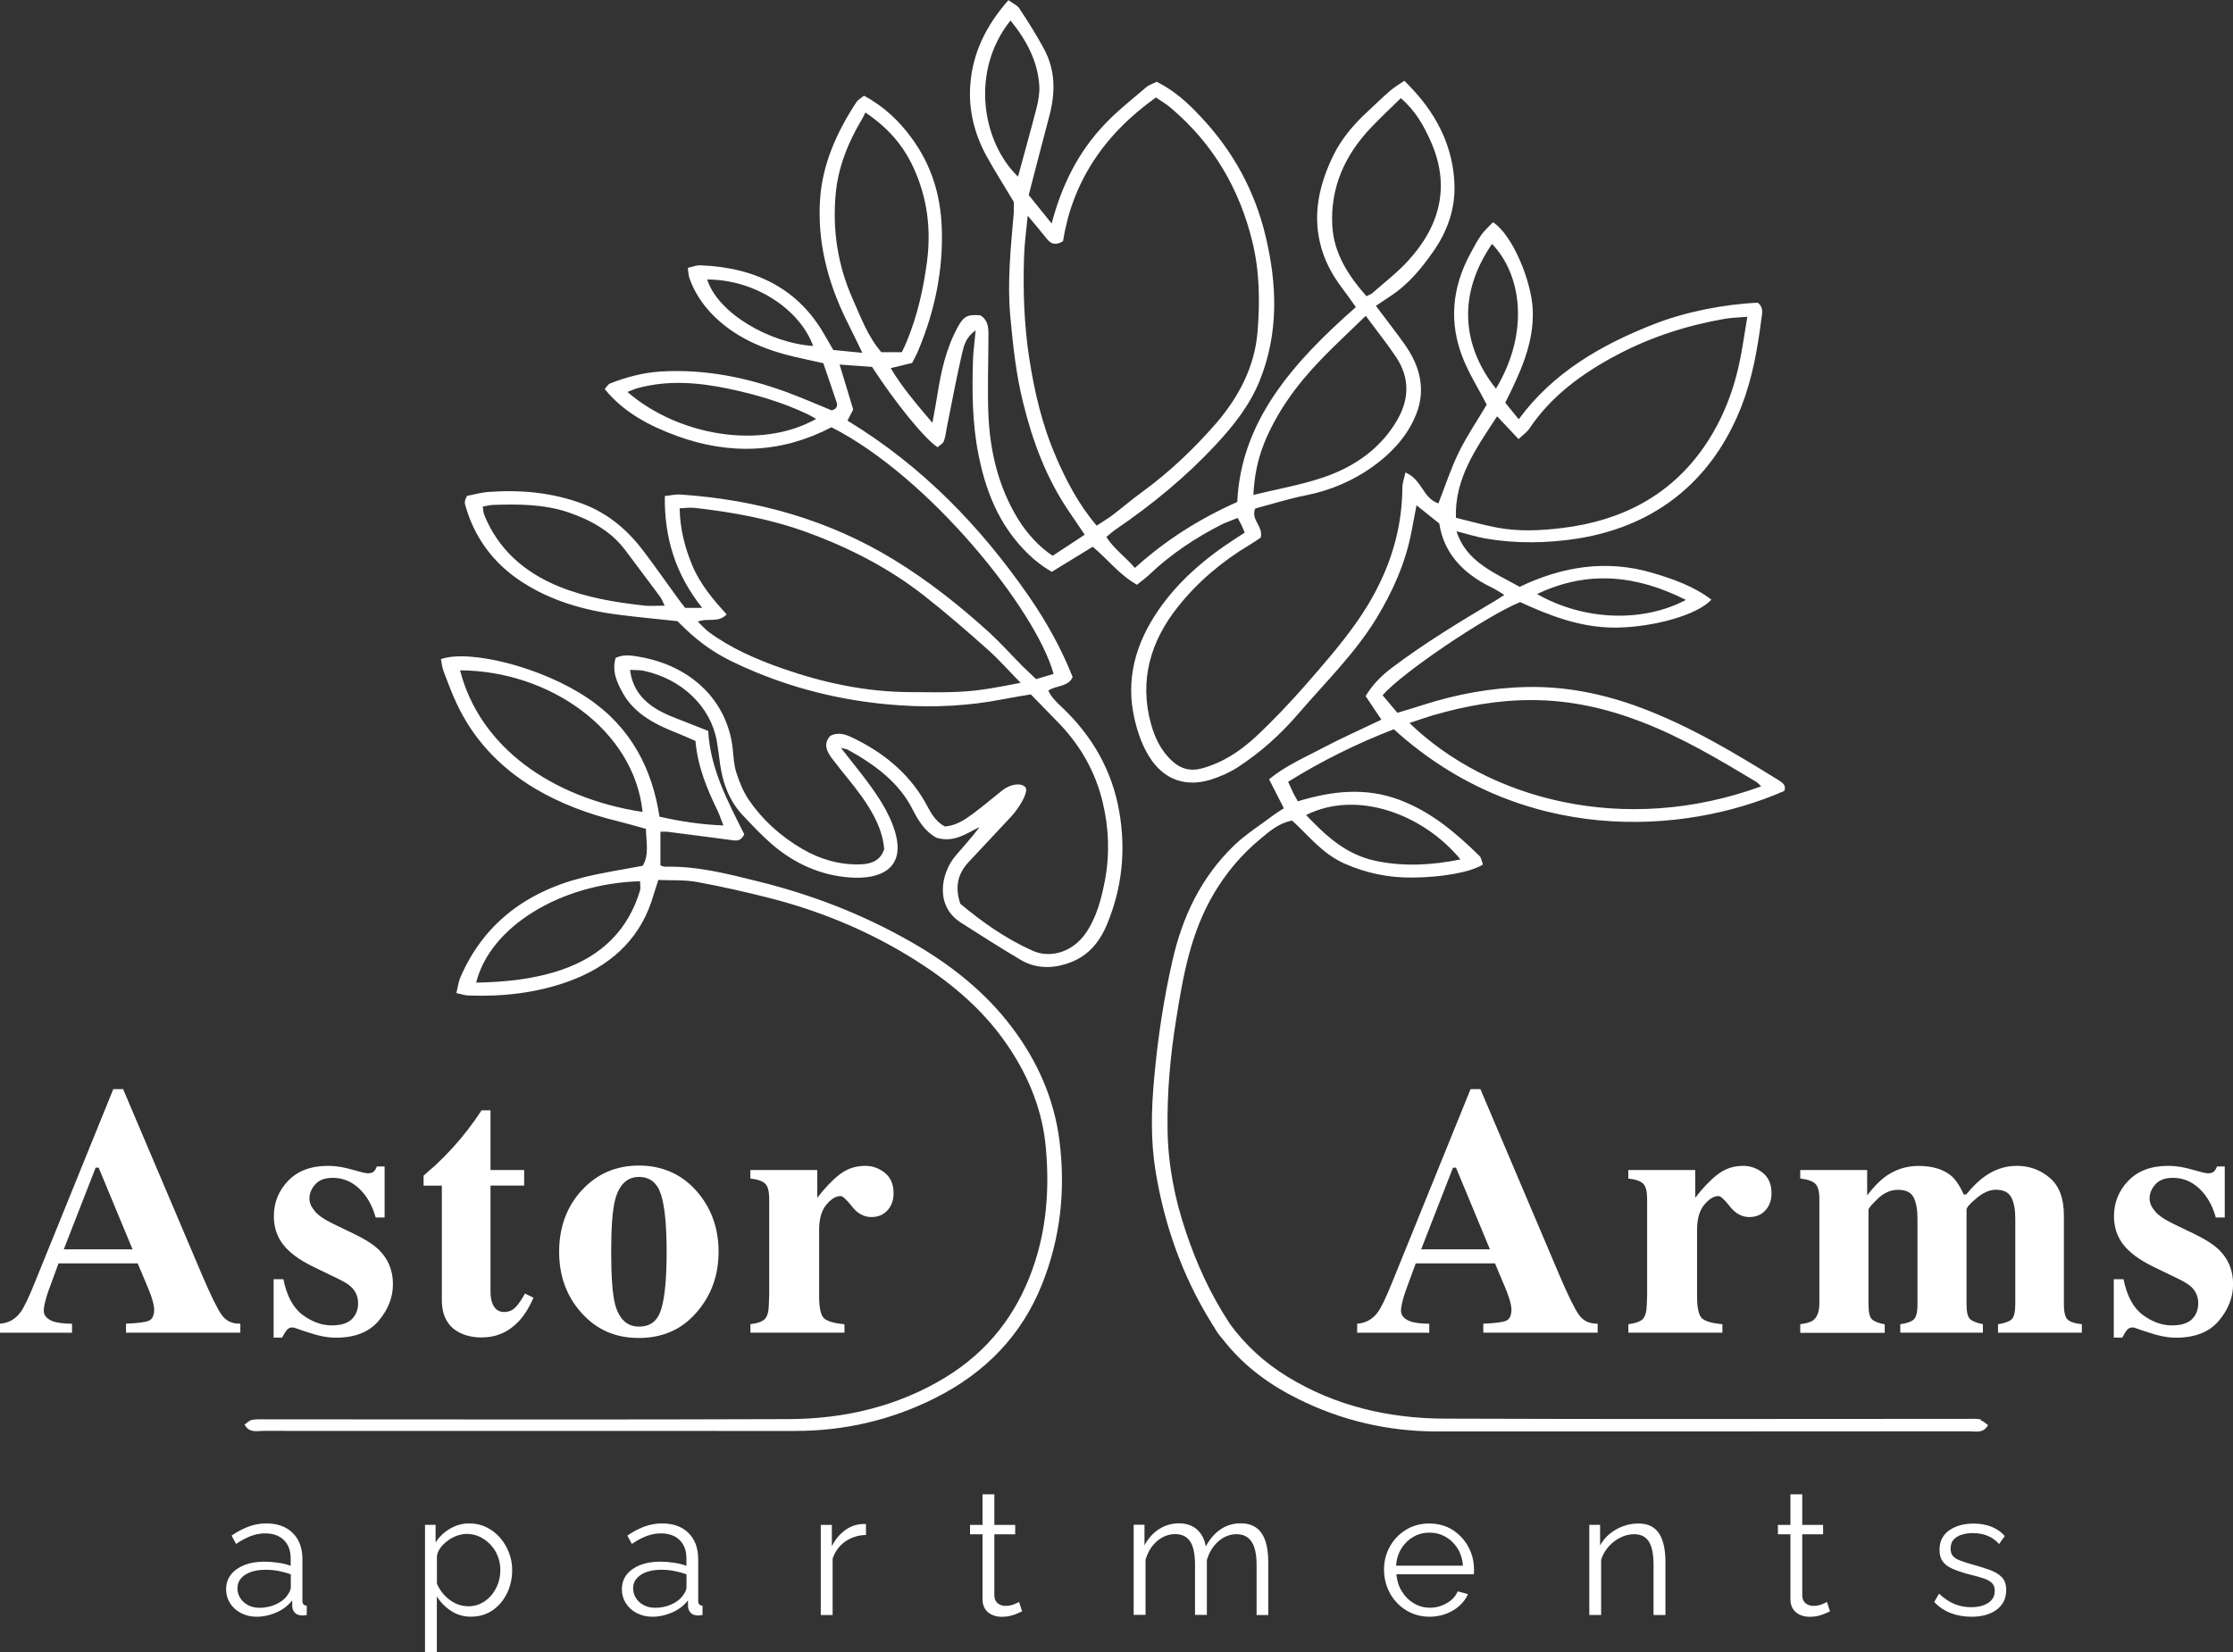 <?xml version="1.0" encoding="UTF-8"?>
<svg id="logos" xmlns="http://www.w3.org/2000/svg" viewBox="0 0 300 222">
  <rect x="0" y="0" width="300" height="222" fill="#333333" stroke="none"/>
  <defs>
    <style>
      .cls-1 {
        fill: #fff;
      }
    </style>
  </defs>
  <path class="cls-1" d="M266.14,190.74c-.63-.11-1.31-.07-1.97-.07-23.37,0-46.74.06-70.1-.03-7.57-.03-14.68-1.72-21.03-5.59-3.24-1.97-5.75-4.35-7.76-7.08-2.57-3.87-4.48-8.02-5.92-12.33-1.53-4.48-2.42-9.05-2.5-13.75-.08-5.02.36-10.01,1.17-14.99.92-5.78,1.93-11.53,5.04-16.8,1.63-2.76,3.69-5.24,6.24-7.35,1.22-1.01,2.45-2.13,4.28-2.48,2.24,2.03,4.05,4.45,7.04,5.78,2.88,1.27,5.89,1.91,9.12,1.88,3.9-.03,7.77-.69,9.48-1.75-.15-.36-.18-.89-.48-1.18-3.11-3.02-6.37-5.87-10.75-7.52-4.59-1.72-9.1-1.18-13.64.2-.25-.45-.43-.76-.59-1.07-.23-.47-.43-.95-.71-1.55,4.53-2.82,9.25-5.15,14.2-7.06,17.21,15.63,38.9,14.24,52.45,8.29.33-.79-.26-1.14-.89-1.53-5.81-3.6-11.7-7.14-18.28-9.62-4.89-1.84-9.99-2.92-15.32-2.82-4.82.09-9.51.96-14.07,2.42-1.09.35-2.19.69-3.41,1.05-.72-.86-1.38-1.63-1.99-2.36,2.57-2.99,13.91-10.65,18.48-12.52,3.97,1.82,8.08,3.44,12.79,3.43,5.02-.03,11.04-1.68,12.9-3.76-2.32-1.78-5.12-2.77-7.93-3.6-6.24-1.84-12.19-.82-17.82,1.88-3.47-1.93-7.22-3.41-8.49-7.47,1.43.36,2.65.76,3.92.98,4.11.7,8.24.64,12.36,0,5.64-.9,10.63-3.11,14.63-6.76,3.44-3.14,5.76-6.9,7.39-11.05,1.46-3.78,2.14-7.68,2.65-11.62.1-.76.36-1.65-.48-2.26-4.43.19-9.66,1.21-13.79,2.82-7.27,2.82-13.74,6.6-18.32,12.84-.74-.89-1.28-1.58-1.81-2.23,2.04-4.06,3.85-7.97,3.7-12.39-.15-3.98-2.76-10.2-5.35-11.86-.51.55-1.12,1.07-1.55,1.68-.56.79-1,1.63-1.46,2.48-2.52,4.63-2.95,9.41-.97,14.26.84,2.06,2.06,4.01,3.14,6.09-1.23,2.09-2.67,4.2-3.77,6.45-1.07,2.2-1.83,4.54-2.72,6.83-2.14-.73-2.14-3.18-4.43-4.16-.18.83-.41,1.42-.41,2-.03,6.55-2.24,12.54-6.09,18.04-2.11,3.01-4.58,5.84-7.03,8.64-2.09,2.38-4.3,4.71-6.65,6.9-2.01,1.84-4.31,3.41-7.18,4.19-1.56.42-2.81.06-3.93-.95-1.58-1.43-2.4-3.22-2.91-5.09-1.56-5.73-.12-11,3.69-15.75,2.6-3.25,5.81-6,9.56-8.24.58-.34,1.14-.74,1.51-.99.38-1.52-1.38-2.38-.74-3.91,2.22-.58,4.51-1.33,6.86-1.78,3.29-.66,6.2-1.93,8.8-3.75,2.5-1.77,4.53-3.93,5.73-6.58,1.63-3.53.89-6.86-1.35-10-1.15-1.62-2.39-3.2-3.83-5.12.58-.38,1.2-.8,1.84-1.23,2.5-1.61,4.26-3.78,5.86-6.06,1.94-2.74,2.96-5.81,2.86-8.97-.15-4.74-2.09-8.99-5.48-12.68-.35-.39-.72-.77-1.25-1.31-.74.51-1.38.88-1.91,1.34-1.09.93-2.09,1.94-3.14,2.9-1.88,1.75-3.47,3.66-4.54,5.88-1.79,3.72-2.7,7.56-1.76,11.6.51,2.26,1.58,4.3,3.04,6.22.61.79,1.18,1.63,1.79,2.48-8.41,7.4-15.44,15.28-15.93,26.18-5.2,2.32-9.69,5.19-13.76,8.87-1.3-1.53-2.86-2.6-3.83-4.17.51-.41.87-.74,1.28-1.02,4.92-3.36,9.43-7.08,13.38-11.32,2.44-2.61,4.61-5.38,5.92-8.61,2.6-6.42,2.37-12.96.81-19.48-1.42-5.98-4.31-11.38-8.74-16.07-1.66-1.78-3.49-3.47-5.88-4.66-.51.26-1.04.41-1.4.72-1.89,1.62-3.88,3.17-5.56,4.95-3.62,3.79-5.81,8.26-7.16,13.37-1.14-1.4-2.04-2.52-3.08-3.82.91-3.46,1.79-6.98,2.73-10.48.86-3.15.92-6.25-.71-9.22-.99-1.84-2.12-3.62-3.27-5.37-.28-.44-.91-.7-1.48-1.12-3.08,3.5-4.82,7.21-5.12,11.38-.25,3.31.53,6.51,2.14,9.5,1.12,2.04,2.39,4.01,3.7,6.22,0,.34.03.92,0,1.5-.4,4.64-.89,9.25-.46,13.94.36,3.9.77,7.78,1.73,11.59,1.28,5.21,3.14,10.24,6.32,14.83.64.93,1.27,1.87,1.94,2.87-1.51,1.01-2.93,1.93-4.3,2.83-1.81-1.17-3.49-3.02-4.71-5.02-2.6-4.3-3.69-8.97-3.92-13.79-.16-3.62,0-7.24,0-10.86,0-1.01-.05-2-1.09-2.64-1.76-.15-2.25.15-3.04,1.59-1.56,2.86-2.24,5.95-2.73,9.08-.18,1.12-.39,2.25-.67,3.78-2.16-2.57-4.05-4.74-5.6-7.35,1.04-.25,1.91-.47,2.88-.7.28-.55.59-1.12.84-1.72,2.21-5.3,3.34-10.74,3.14-16.43-.16-4.38-1.37-8.42-4.05-12.07-1.65-2.26-3.67-4.23-6.4-5.69-.39.32-.81.54-1.02.86-2.67,4.07-4.59,8.39-4.89,13.16-.35,5.57.99,10.89,3.47,15.99.71,1.42,1.4,2.85,2.22,4.54-1.51-.15-2.72-.26-3.9-.38-.44-.76-.84-1.43-1.22-2.1-3.46-6.04-9.1-8.99-16.62-9.28-.53-.03-1.07.2-1.71.34.08.58.08.99.21,1.36.63,1.81,1.65,3.41,3.04,4.86,2.95,3.04,6.78,4.73,11.08,5.73,1.25.29,2.52.57,3.87.86.61,1.79,1.22,3.52,1.79,5.25.16.5.02.92-.67,1.09-1.99-.82-4-1.69-6.04-2.45-5.41-1.98-11.01-3.12-16.92-2.77-2.39.15-4.64.76-6.81,1.61-.26.1-.41.41-.72.74,2.49,3.09,5.96,4.95,9.73,6.32,7.13,2.6,14.14,2.28,20.74-1.18,13.22,6.71,27.52,24.65,29.84,33.15-.77.23-1.56.47-2.35.7-.69-.67-1.28-1.21-1.86-1.78-1.46-1.47-2.86-3.04-4.41-4.47-3.95-3.59-8.15-6.93-12.82-9.79-8.67-5.31-18.28-8.07-28.72-8.77-.63-.04-1.25.12-2.07.2-.08,5.55,1.4,10.49,5.02,15.03h-2.29c-.35-.45-.69-.88-1-1.31-1.5-2.06-2.95-4.14-4.48-6.17-2.11-2.82-4.72-5.17-8.31-6.51-4.02-1.5-8.25-1.9-12.56-1.59-1.04.07-2.02.36-2.95.53-.15.34-.25.5-.28.66-.03.16-.03.35.02.51,1.17,4.3,3.72,7.88,7.73,10.46,3.79,2.44,8.16,3.74,12.79,4.33,2.65.35,5.32.58,8,.88,3.36,3.36,5.64,4.83,10.55,6.86,6.14,2.54,12.61,4,19.34,4.45,4.67.32,9.33.07,13.92-.83,1.27-.25,2.55-.45,3.67-.64,1.38,1.42,2.63,2.69,3.87,3.97,2.9,3.05,4.81,6.52,5.76,10.42.86,3.52.99,7.05.33,10.59-.48,2.47-1.09,4.93-2.58,7.11-1.76,2.54-4.72,3.41-7.09,2.38-3.64-1.62-6.85-3.9-9.76-6.33-.71-2.09-.44-3.91,1.04-5.53,1.91-2.07,3.88-4.12,5.79-6.19,1.07-1.15,2.4-3.34,1.91-3.94-.48-.6-1.93-.51-3.09.41-1.32,1.04-2.58,2.13-3.95,3.14-1.12.82-2.27,1.61-3.77,1.72-1.5-.8-2.02-2.16-2.73-3.39-2.22-3.82-5.58-6.6-9.81-8.6-.89-.42-1.81-.7-2.85-.2-1.09,1.2-.38,2.28.41,3.3,1.25,1.65,2.63,3.21,3.82,4.89,1.55,2.19,2.8,4.49,3,7.06-.49,1.46-1.61,1.97-3.16,2.03-2.86.1-5.48-.7-7.82-2.06-2.95-1.71-5.38-3.93-7.21-6.61-.76-1.12-1.27-2.41-1.68-3.68-.33-1.07-.38-2.19-.49-3.28-.74-6.36-5.56-11.08-12.59-12.27-1.02-.18-2.07-.34-3.13.15-.53,1.79.18,3.36,1.04,4.86,1.6,2.77,4.46,4.19,7.52,5.37.76.31,1.5.66,2.16.93.31,3.47,1.56,6.48,3,9.43.26.55.44,1.14.76,1.93-3.11-.12-5.78-.55-8.59-1.18-.97-6.39-3.8-12-9.63-15.92-6.19-4.19-15.91-6.6-19.73-5.25.1.53.15,1.09.35,1.62.54,1.43,1.07,2.87,1.73,4.28,2.21,4.77,5.76,8.64,10.57,11.5,3.39,2.01,7.18,3.43,11.14,4.39,1.23.31,2.47.67,3.75,1.02.03,1.79.46,3.47-.43,4.96-2.81.54-5.48.93-8.05,1.58-8,2.03-13.49,6.54-16.46,13.44-.26.63-.33,1.33-.53,2.09.66.13,1.09.29,1.51.32,4.66.18,9.22-.32,13.54-1.88,5.53-2.01,9.36-5.49,11.13-10.65.31-.93.59-1.88.95-2.99,1.78.07,3.51-.03,5.15.26,3.34.61,6.67,1.37,9.94,2.2,7.52,1.94,14.47,4.98,20.72,9.14,4.44,2.95,8.28,6.42,11.17,10.71,2.91,4.29,4.69,8.89,5.1,13.82.48,5.49.08,10.96-1.84,16.27-2.14,5.95-5.84,10.89-11.72,14.48-6.35,3.85-13.48,5.55-21.03,5.57-23.37.09-46.74.03-70.11.03-.66,0-1.33-.04-1.97.07-.36.07-.66.41-.99.63.61,1.17,1.65.85,2.5.85,23.83.01,47.66.01,71.47.01,6.67,0,12.87-1.47,18.66-4.35,7.04-3.49,11.85-8.68,14.5-15.35,2.5-6.23,3.18-12.68,2.35-19.29-.71-5.59-2.91-10.64-6.39-15.25-3.59-4.77-8.34-8.54-13.77-11.6-6.29-3.58-13.08-6.22-20.29-8-4.11-1.02-8.23-2.1-12.57-1.98-.16,0-.35-.1-.59-.18v-4.52c.39,0,.66-.03.92,0,2.91.38,5.84.74,8.76,1.14.66.09,1.17.07,1.58-.8-2.16-4.32-4.58-8.8-4.84-13.89-.79-.32-1.45-.57-2.09-.82-1.43-.6-2.93-1.08-4.28-1.79-2.27-1.21-3.82-2.93-4.13-5.6.72.06,1.3.01,1.84.13,5.15,1.11,9,4.83,9.82,9.47.18,1.04.3,2.09.44,3.12.36,2.47,1.18,4.8,2.98,6.76,1.38,1.47,2.78,2.96,4.36,4.28,2.81,2.31,6.17,3.85,10.02,4.14,4.16.32,7.57-1.17,6.16-6.06-.82-2.82-2.55-5.24-4.34-7.6-.91-1.18-1.83-2.32-2.95-3.75.59.16.79.16.94.25,3.69,2.04,6.91,4.45,8.72,8.08.76,1.5,1.66,2.92,3.16,3.74,2.42.72,4.02-.58,5.81-1.43-1.02,1.36-2.16,2.6-3.24,3.87-1.94,2.29-2.83,6.7.72,8.97,2.67,1.71,5.33,3.4,8.06,5.02,1.86,1.09,3.93,1.2,6.06.54,2.93-.9,4.53-2.93,5.53-5.36,2.04-4.92,2.53-9.98,1.63-15.13-.94-5.4-3.54-10.1-7.77-14.08-.69-.64-1.38-1.33-1.76-2.17,1.09-.73,2.67-.47,3.27-1.82-1.5-3.79-3.52-7.46-5.94-10.94-6.4-9.21-14.15-17.34-24.31-23.52.28-.55.53-1.01.77-1.49-.59-1.97-1.18-3.91-1.83-6.04,1.63.12,3.04.22,4.36.31,3.09,4.77,6.99,9.59,8.8,10.8.28-.26.72-.48.84-.8.23-.6.28-1.24.41-1.88.69-3.37,1.3-6.76,2.09-10.13.23-.92.49-1.98,1.78-2.9-.13,1.49-.3,2.64-.35,3.79-.15,4.36-.12,8.74.76,13.07.87,4.29,2.37,8.38,5.41,11.88,1.2,1.37,2.55,2.64,4.41,3.71,1.84-1.14,3.65-2.25,5.5-3.37,2.04,1.71,3.55,3.74,5.94,5.11.63-.51,1.18-.9,1.66-1.36,2.85-2.71,6.14-4.93,9.76-6.76.66-.32,1.38-.55,2.12-.86.23.45.38.72.51.98.15.32.28.64.43.99-.43.28-.79.51-1.17.76-4.13,2.66-7.73,5.75-10.42,9.65-3.09,4.51-4.43,9.31-3.23,14.56.46,2,1.12,3.94,2.37,5.71,1.86,2.55,4.56,3.52,7.82,2.54,1.28-.39,2.55-.96,3.65-1.66,3.14-2.03,5.86-4.51,8.21-7.25,3.59-4.17,7.57-8.07,10.42-12.72,2.27-3.72,3.98-7.6,4.77-11.79.21-1.09.41-2.19.66-3.47,1.15.92,2.06,1.66,3.06,2.45.59,3.88,3.06,6.65,6.93,8.54.61.28,1.14.66,1.81,1.05-.54.35-.86.57-1.18.76-4.81,2.85-9.58,5.75-13.99,9.08-1.37,1.04-2.52,2.2-3.47,3.76.67,1.02,1.4,2.09,2.12,3.17-2.73,1.31-5.32,2.45-7.8,3.76-2.45,1.3-5.07,2.42-7.29,4.25.69,1.34,1.33,2.61,1.99,3.9-.51.32-.95.58-1.35.88-1.79,1.36-3.74,2.58-5.33,4.1-4.53,4.38-6.96,9.67-8.28,15.44-1.2,5.25-1.99,10.55-2.47,15.89-.39,4.22-.48,8.42.21,12.56,1.18,7.15,3.58,14,7.53,20.35h-.01c.06.11.13.2.2.3.19.3.37.61.56.91.35.51.89,1.09,1.26,1.58h0c2.53,3.05,5.69,5.43,9.63,7.38,5.8,2.88,12.01,4.35,18.66,4.35,23.83,0,47.66,0,71.49-.02.85,0,1.88.32,2.5-.84-.33-.22-.63-.56-1-.63ZM196.23,115.49c-3.9.79-7.69.99-11.49.18-4.05-.88-6.68-3.46-9.27-6.14,6.76-3.41,15.67-.2,20.75,5.97ZM192.53,96.12c4.31-1.25,8.72-2.06,13.31-2.04,5.15.01,10.01,1.12,14.68,2.92,5.51,2.12,10.47,5.09,15.42,8.06.21.13.36.32.67.61-18.42,6.73-36.7,1.71-47.25-8.51,1.1-.36,2.12-.73,3.16-1.04ZM226.5,80.62c-5.76,3.04-13.63,2.83-20-.79,6.86-3.27,13.45-2.52,20,.79ZM178.99,30.31c-.26-5.03,1.61-9.4,5.23-13.19,1.27-1.33,2.6-2.58,3.98-3.93,2.02,1.75,3.11,3.76,4.02,5.81,2.6,5.85,1.37,11.22-3.04,16.04-1.43,1.58-3.19,2.92-4.81,4.35-.18.16-.44.23-.79.41-2.52-2.85-4.39-5.82-4.59-9.49ZM169.8,59.65c1.7-4.22,4.38-7.92,7.65-11.31,1.86-1.94,3.87-3.78,6.04-5.9,1.53,2.09,2.91,3.79,4.1,5.59,1.76,2.66,1.76,5.44.25,8.19-2.14,3.85-5.64,6.44-10.07,7.94-2.98,1.01-6.14,1.56-9.38,2.35.12-2.41.54-4.67,1.42-6.86ZM95.01,37.56c6.48,0,12.44,4.03,14.24,8.93-5.86-.38-12.82-4.42-14.24-8.93ZM84.28,52.68c.51-.19.95-.41,1.42-.53,4.03-1.09,8.06-.76,12.05.06,3.72.77,7.34,1.84,10.73,3.44.38.18.74.41,1.17.64-7.37,4.17-18.48,2.31-25.36-3.62ZM86.6,81.38c-3.92-.42-7.78-1.07-11.4-2.52-4.89-1.97-8.33-5.17-10.14-9.67-.13-.31-.13-.66-.2-1.11.51-.09.94-.22,1.37-.23,3.42-.12,6.83-.1,10.1.99,3.14,1.07,5.83,2.61,7.72,5.15,1.55,2.09,3.13,4.16,4.67,6.25.2.28.3.61.58,1.15-1.05,0-1.89.07-2.7,0ZM128.91,92.97c-2.17.09-4.34.06-6.52.04-5.99-.01-11.72-1.24-17.25-3.17-3.55-1.24-6.98-2.74-9.94-4.93-.51-.38-.94-.89-1.45-1.37,1.32-.55,2.75.22,3.88-.98-1.86-2.01-3.6-4.12-4.62-6.57-1-2.41-1.65-4.89-1.7-7.68.76-.03,1.4-.13,2.01-.06,5.17.58,10.22,1.5,15.06,3.27,5.78,2.1,11.09,4.86,15.75,8.51,2.96,2.32,5.78,4.77,8.56,7.25,1.51,1.34,2.83,2.85,4.43,4.48-2.93.57-5.55,1.09-8.21,1.2ZM61.81,90.08c12.03.06,23.39,8.03,24.52,19.03-12.28-1.88-21.9-8.78-24.52-19.03ZM85.97,119.72c-1.55,5.11-5,8.74-10.63,10.64-3.67,1.24-7.5,1.61-11.37,1.69,1.86-7.49,11.29-13.31,22.02-13.63,0,.51.1.93-.02,1.3ZM114.61,40.29c-2.06-4.57-2.78-9.32-2.34-14.21.33-3.65,1.7-7.03,3.64-10.24.12-.22.21-.44.35-.72,3.13,2.09,5.12,4.51,6.43,7.33,1.88,4.06,2.42,8.26,1.86,12.65-.49,3.72-1.3,7.35-2.76,10.86-.18.44-.39.86-.63,1.37h-2.75c-1.81-2.1-2.72-4.61-3.8-7.03ZM136.76,23.73c-4.84-4.68-6.43-14.2-1-20.98,2.21,2.73,3.67,5.55,3.87,8.78.05.96-.12,1.97-.36,2.93-.79,3.11-1.68,6.2-2.5,9.27ZM141.91,61.48c-1.89-4.3-2.93-8.8-3.64-13.38-.69-4.51-.84-9.05-.69-13.6.05-1.74.3-3.46.49-5.52.97,1.17,1.78,2.12,2.55,3.09.53.67,1.12.98,2.19.35,1.23-7.73,5.3-14.21,12.49-19.32.72.5,1.43.9,2.02,1.42,5.79,4.9,9.2,10.97,10.91,17.86,1,4.03,1.05,8.11.72,12.17-.36,4.6-2.42,8.68-5.56,12.33-2.93,3.37-6.19,6.49-9.91,9.21-1.37.99-2.65,2.09-3.98,3.11-.64.48-1.35.9-2.17,1.44-2.47-2.93-4.05-6.01-5.43-9.16ZM200.45,32.78c3.85,3.98,5.18,11.67.53,19.45-4.62-5.81-5.15-12.74-.53-19.45ZM201.12,55.93c1.02,1.08,1.88,1.98,2.9,3.08.59-.57,1.1-.92,1.42-1.37,2.88-4.33,7.04-7.44,11.87-9.98,4.51-2.38,9.36-3.94,14.48-4.83.82-.13,1.66-.15,2.96-.26-.35,2.07-.59,3.79-.92,5.49-.84,4.29-2.37,8.36-4.95,12.07-4.39,6.29-10.78,9.84-19.04,10.83-2.9.35-5.76.48-8.61-.04-1.86-.34-3.65-.86-5.63-1.34-.18-5.31,2.73-9.35,5.53-13.63Z"/>
  <g>
    <g>
      <path class="cls-1" d="M0,177.88c1.14-.08,2.06-.59,2.76-1.55.45-.6,1.09-1.93,1.92-3.99l10.54-25.98h1.32l10.59,24.94c1.19,2.8,2.08,4.6,2.66,5.41.59.81,1.42,1.2,2.5,1.17v1.21h-15.36v-1.21c1.54-.06,2.56-.19,3.05-.39.49-.2.73-.71.73-1.53,0-.37-.12-.93-.37-1.69-.15-.45-.36-.99-.63-1.62l-1.21-2.87H7.86c-.7,1.89-1.14,3.11-1.35,3.68-.42,1.22-.63,2.11-.63,2.67,0,.68.46,1.17,1.37,1.48.54.17,1.35.26,2.43.28v1.21H0v-1.21ZM17.81,167.89l-4.56-10.98h-.4l-4.28,10.98h9.25Z"/>
      <path class="cls-1" d="M36.75,171.9h1.32c.46,2.27,1.33,3.87,2.6,4.81,1.27.93,2.56,1.4,3.89,1.4,1.22,0,2.12-.27,2.69-.82.57-.55.86-1.27.86-2.17,0-.85-.31-1.58-.93-2.18-.34-.33-.89-.67-1.65-1.04l-3.52-1.71c-1.85-.91-3.18-1.9-3.99-2.97-.82-1.07-1.23-2.33-1.23-3.78,0-1.84.64-3.43,1.92-4.76,1.28-1.34,3.07-2.01,5.38-2.01,1,0,2.07.17,3.2.5,1.13.33,1.83.5,2.11.5.39,0,.66-.08.82-.24.16-.16.3-.39.41-.68h1.04v6.86h-1.2c-.45-1.61-1.18-2.9-2.2-3.87-1.02-.97-2.21-1.46-3.57-1.46-1.05,0-1.83.29-2.35.88-.52.59-.78,1.22-.78,1.9,0,.56.23,1.11.7,1.67.45.57,1.3,1.16,2.55,1.76l2.6,1.25c1.61.77,2.78,1.52,3.52,2.25,1.24,1.24,1.85,2.76,1.85,4.57s-.64,3.4-1.91,4.92c-1.27,1.52-3.19,2.28-5.73,2.28-.63,0-1.27-.07-1.91-.2-.64-.13-1.43-.36-2.38-.68l-.81-.28c-.29-.11-.47-.17-.54-.19-.07-.02-.16-.02-.27-.02-.26,0-.49.1-.68.31-.19.21-.41.56-.66,1.05h-1.14v-7.86Z"/>
      <path class="cls-1" d="M56.91,159.31v-1.32c.42-.39.93-.84,1.55-1.37.82-.76,1.59-1.54,2.32-2.34,1.44-1.58,2.74-3.27,3.92-5.07h1.2v8.02h4.52v2.09h-4.52v14.28c0,.66.1,1.22.3,1.67.31.69.82,1.04,1.53,1.04.62,0,1.14-.22,1.55-.66.42-.44.83-1.05,1.25-1.82l1.14.56c-.56,1.3-1.22,2.36-1.99,3.18-1.36,1.44-3.02,2.16-4.98,2.16-1.11,0-2.08-.21-2.92-.63-1.61-.8-2.41-2.26-2.42-4.38v-15.39h-2.46Z"/>
      <path class="cls-1" d="M78.18,159.94c2.03-2.21,4.58-3.31,7.66-3.31s5.7,1.13,7.7,3.38c2,2.26,3,4.99,3,8.2s-.99,5.89-2.97,8.17c-1.98,2.28-4.56,3.42-7.74,3.42s-5.65-1.11-7.67-3.33c-2.02-2.22-3.04-4.97-3.04-8.26s1.02-6.06,3.05-8.27ZM82.61,175.19c.54,2.05,1.61,3.08,3.22,3.08s2.53-.79,3.01-2.36c.48-1.58.72-4.14.72-7.69s-.25-6.1-.75-7.68c-.5-1.58-1.49-2.38-2.95-2.38-1.61,0-2.68,1.03-3.22,3.08-.36,1.38-.53,3.7-.53,6.98s.17,5.65.51,6.98Z"/>
      <path class="cls-1" d="M100.81,177.95c.91-.11,1.54-.33,1.9-.65.36-.33.55-.95.58-1.88l.05-1.39v-12.91c0-1-.17-1.67-.51-2.03-.34-.36-1.01-.6-2.02-.72v-1.14h8.99v3.73c1.01-1.31,2-2.36,3-3.13.99-.77,2.14-1.16,3.44-1.16.98,0,1.85.31,2.64.94.78.63,1.17,1.54,1.17,2.75,0,.93-.28,1.69-.82,2.29-.55.6-1.27.9-2.15.9-1.01,0-1.88-.47-2.61-1.41-.74-.94-1.25-1.41-1.54-1.41-.64,0-1.27.39-1.92,1.17-.64.78-.96,1.9-.96,3.35v8.99c0,1.57.23,2.54.68,2.94.46.39,1.36.65,2.72.77v1.14h-12.63v-1.14Z"/>
    </g>
    <g>
      <path class="cls-1" d="M182.35,177.88c1.14-.08,2.06-.59,2.76-1.55.45-.6,1.09-1.93,1.92-3.99l10.54-25.98h1.32l10.59,24.94c1.19,2.8,2.08,4.6,2.66,5.41.59.81,1.42,1.2,2.5,1.17v1.21h-15.36v-1.21c1.54-.06,2.56-.19,3.05-.39.49-.2.73-.71.73-1.53,0-.37-.12-.93-.37-1.69-.15-.45-.36-.99-.63-1.62l-1.21-2.87h-10.65c-.7,1.89-1.14,3.11-1.35,3.68-.42,1.22-.63,2.11-.63,2.67,0,.68.46,1.17,1.37,1.48.54.17,1.35.26,2.43.28v1.21h-9.69v-1.21ZM200.17,167.89l-4.56-10.98h-.4l-4.28,10.98h9.25Z"/>
      <path class="cls-1" d="M218.76,177.95c.91-.11,1.54-.33,1.9-.65.36-.33.55-.95.58-1.88l.05-1.39v-12.91c0-1-.17-1.67-.51-2.03-.34-.36-1.01-.6-2.02-.72v-1.14h8.99v3.73c1.01-1.31,2-2.36,3-3.13.99-.77,2.14-1.16,3.44-1.16.98,0,1.85.31,2.64.94.78.63,1.17,1.54,1.17,2.75,0,.93-.28,1.69-.82,2.29-.55.6-1.27.9-2.15.9-1.01,0-1.88-.47-2.61-1.41-.74-.94-1.25-1.41-1.54-1.41-.64,0-1.27.39-1.92,1.17-.64.78-.96,1.9-.96,3.35v8.99c0,1.57.23,2.54.68,2.94.46.39,1.36.65,2.72.77v1.14h-12.63v-1.14Z"/>
      <path class="cls-1" d="M241.86,177.95c.86-.11,1.46-.29,1.78-.56.52-.42.79-1.19.79-2.32v-13.95c0-1-.18-1.67-.53-2.03-.36-.36-1.04-.6-2.04-.72v-1.14h8.99v3.41c.79-1.03,1.55-1.84,2.29-2.41,1.37-1.03,2.9-1.55,4.59-1.55,1.9,0,3.37.45,4.43,1.34.59.51,1.14,1.34,1.67,2.5h.32c.9-1.1,1.75-1.92,2.57-2.48,1.3-.91,2.71-1.37,4.24-1.37,1.67,0,3.14.53,4.41,1.6,1.27,1.07,1.91,2.75,1.91,5.05v11.94c0,1.1.18,1.8.53,2.1.36.3.98.5,1.88.59v1.14h-11.26v-1.14c.86-.12,1.47-.34,1.81-.64.34-.3.51-.99.51-2.05v-11.49c0-1.24-.18-2.19-.54-2.87-.36-.68-1.05-1.02-2.07-1.02-.82,0-1.68.37-2.58,1.12-.9.75-1.36,1.27-1.36,1.56v12.7c0,1.03.15,1.7.46,1.99.31.29.89.53,1.74.7v1.14h-11.1v-1.14c.83-.11,1.43-.31,1.78-.61.36-.3.53-.99.53-2.07v-11.49c0-1.21-.17-2.16-.51-2.85-.34-.7-1.04-1.04-2.11-1.04-.97,0-1.88.4-2.71,1.19-.83.8-1.25,1.29-1.25,1.5v12.7c0,1.03.15,1.7.44,1.99.29.29.87.53,1.74.7v1.14h-11.35v-1.14Z"/>
      <path class="cls-1" d="M283.97,171.9h1.32c.46,2.27,1.33,3.87,2.6,4.81,1.27.93,2.56,1.4,3.89,1.4,1.22,0,2.12-.27,2.69-.82.57-.55.86-1.27.86-2.17,0-.85-.31-1.58-.93-2.18-.34-.33-.89-.67-1.65-1.04l-3.52-1.71c-1.85-.91-3.18-1.9-3.99-2.97-.82-1.07-1.23-2.33-1.23-3.78,0-1.84.64-3.43,1.92-4.76,1.28-1.34,3.07-2.01,5.38-2.01,1,0,2.07.17,3.2.5,1.13.33,1.83.5,2.11.5.39,0,.66-.08.82-.24.16-.16.3-.39.41-.68h1.04v6.86h-1.2c-.45-1.61-1.18-2.9-2.2-3.87-1.02-.97-2.21-1.46-3.57-1.46-1.05,0-1.83.29-2.35.88-.52.59-.78,1.22-.78,1.9,0,.56.23,1.11.7,1.67.45.57,1.3,1.16,2.55,1.76l2.6,1.25c1.61.77,2.78,1.52,3.52,2.25,1.24,1.24,1.85,2.76,1.85,4.57s-.64,3.4-1.91,4.92c-1.27,1.52-3.19,2.28-5.73,2.28-.63,0-1.27-.07-1.91-.2-.64-.13-1.43-.36-2.38-.68l-.81-.28c-.29-.11-.47-.17-.54-.19-.07-.02-.16-.02-.27-.02-.26,0-.49.1-.68.31-.19.21-.41.56-.66,1.05h-1.14v-7.86Z"/>
    </g>
  </g>
  <g>
    <path class="cls-1" d="M30.38,213.55c0-.76.22-1.41.65-1.96.44-.55,1.04-.97,1.81-1.28.77-.3,1.66-.45,2.67-.45.59,0,1.21.05,1.84.14.64.09,1.21.23,1.7.42v-1.02c0-1.02-.3-1.83-.91-2.44-.61-.6-1.45-.9-2.52-.9-.65,0-1.3.12-1.93.36s-1.29.59-1.97,1.06l-.61-1.12c.79-.54,1.57-.95,2.33-1.23.76-.27,1.54-.41,2.33-.41,1.49,0,2.68.42,3.55,1.28.87.85,1.31,2.03,1.31,3.53v5.59c0,.22.05.38.14.48.09.1.24.16.44.17v1.26c-.17.02-.32.03-.44.05-.12.02-.22.02-.28,0-.39-.02-.68-.14-.89-.37-.2-.23-.31-.48-.33-.75l-.02-.89c-.54.7-1.25,1.24-2.12,1.62-.87.38-1.76.57-2.66.57-.78,0-1.48-.17-2.11-.5-.63-.33-1.12-.78-1.47-1.35-.35-.56-.52-1.19-.52-1.87ZM38.53,214.48c.17-.22.3-.42.4-.62.09-.2.14-.38.14-.53v-1.76c-.53-.2-1.08-.35-1.65-.46-.57-.11-1.14-.16-1.72-.16-1.14,0-2.05.22-2.75.67-.7.45-1.05,1.06-1.05,1.83,0,.45.12.87.35,1.26.23.39.58.72,1.03.97s.98.38,1.59.38c.76,0,1.47-.15,2.14-.44.66-.29,1.17-.67,1.53-1.13Z"/>
    <path class="cls-1" d="M63.31,217.26c-1.01,0-1.92-.26-2.72-.79-.8-.53-1.44-1.18-1.9-1.95v7.48h-1.59v-17.09h1.42v2.37c.48-.76,1.13-1.37,1.94-1.85s1.67-.71,2.59-.71c.84,0,1.61.17,2.31.52s1.31.82,1.82,1.4c.51.59.91,1.26,1.2,2.01s.43,1.53.43,2.33c0,1.13-.23,2.17-.69,3.12-.46.95-1.1,1.71-1.93,2.29-.83.57-1.79.86-2.89.86ZM62.87,215.86c.67,0,1.27-.14,1.8-.41.53-.27.98-.64,1.37-1.1.38-.46.67-.99.88-1.56.2-.58.3-1.18.3-1.8,0-.65-.11-1.27-.34-1.85-.23-.59-.55-1.1-.97-1.55-.42-.45-.9-.8-1.45-1.07-.55-.26-1.14-.39-1.77-.39-.4,0-.82.08-1.26.23s-.85.37-1.25.66c-.4.29-.73.61-.99.96-.26.35-.43.73-.49,1.13v3.71c.25.57.58,1.09,1,1.54s.91.82,1.46,1.09c.55.27,1.12.4,1.72.4Z"/>
    <path class="cls-1" d="M83.55,213.55c0-.76.22-1.41.65-1.96.44-.55,1.04-.97,1.81-1.28.77-.3,1.66-.45,2.67-.45.59,0,1.21.05,1.84.14.64.09,1.21.23,1.7.42v-1.02c0-1.02-.3-1.83-.91-2.44-.61-.6-1.45-.9-2.52-.9-.65,0-1.3.12-1.93.36s-1.29.59-1.97,1.06l-.61-1.12c.79-.54,1.57-.95,2.33-1.23.76-.27,1.54-.41,2.33-.41,1.49,0,2.68.42,3.55,1.28.87.85,1.31,2.03,1.31,3.53v5.59c0,.22.05.38.14.48.09.1.24.16.44.17v1.26c-.17.02-.32.03-.44.05-.12.02-.22.02-.28,0-.39-.02-.68-.14-.89-.37-.2-.23-.31-.48-.33-.75l-.02-.89c-.54.7-1.25,1.24-2.12,1.62-.87.38-1.76.57-2.66.57-.78,0-1.48-.17-2.11-.5-.63-.33-1.12-.78-1.47-1.35-.35-.56-.52-1.19-.52-1.87ZM91.69,214.48c.17-.22.3-.42.4-.62.09-.2.14-.38.14-.53v-1.76c-.53-.2-1.08-.35-1.65-.46-.57-.11-1.14-.16-1.72-.16-1.14,0-2.05.22-2.75.67-.7.45-1.05,1.06-1.05,1.83,0,.45.12.87.35,1.26.23.39.58.72,1.03.97s.98.38,1.59.38c.76,0,1.47-.15,2.14-.44.66-.29,1.17-.67,1.53-1.13Z"/>
    <path class="cls-1" d="M116.34,206.27c-1.06.03-1.99.33-2.79.89-.8.56-1.37,1.33-1.69,2.31v7.56h-1.59v-12.11h1.49v2.87c.42-.86.98-1.55,1.67-2.08.69-.53,1.43-.82,2.21-.89.16-.02.29-.02.41-.02s.21,0,.29.02v1.45Z"/>
    <path class="cls-1" d="M137.32,216.54c-.12.05-.32.13-.58.26-.26.12-.58.23-.96.33s-.78.14-1.21.14-.88-.09-1.27-.26c-.4-.17-.71-.43-.95-.79-.23-.35-.35-.78-.35-1.3v-8.74h-1.68v-1.26h1.68v-4.11h1.59v4.11h2.8v1.26h-2.8v8.3c.03.44.19.77.48.99s.62.33.99.33c.44,0,.83-.07,1.19-.22.36-.15.58-.25.65-.32l.42,1.28Z"/>
    <path class="cls-1" d="M170.41,217.03h-1.59v-6.75c0-1.41-.23-2.44-.68-3.11s-1.12-1-2.01-1-1.74.33-2.46.97c-.72.65-1.23,1.48-1.53,2.5v7.38h-1.59v-6.75c0-1.42-.22-2.46-.65-3.12-.44-.66-1.1-.99-2.01-.99s-1.72.32-2.45.95c-.73.63-1.24,1.47-1.54,2.5v7.4h-1.59v-12.11h1.45v2.76c.51-.94,1.17-1.67,1.97-2.18.8-.51,1.69-.77,2.67-.77s1.83.29,2.45.86c.62.57,1,1.32,1.14,2.25.56-1.02,1.23-1.8,2.02-2.32.79-.53,1.68-.79,2.67-.79.68,0,1.26.12,1.74.37.47.25.86.6,1.14,1.06.29.46.5,1.01.63,1.65.13.64.2,1.36.2,2.15v7.08Z"/>
    <path class="cls-1" d="M192.04,217.26c-.87,0-1.68-.17-2.43-.5s-1.39-.79-1.94-1.37c-.55-.58-.97-1.25-1.27-2.01-.3-.76-.46-1.57-.46-2.44,0-1.13.26-2.16.78-3.1.52-.94,1.24-1.69,2.16-2.26.92-.56,1.96-.85,3.13-.85s2.24.29,3.14.86c.89.57,1.6,1.33,2.11,2.26.51.93.77,1.96.77,3.07v.36c0,.12,0,.21-.02.27h-10.41c.08.87.32,1.64.74,2.31.41.67.95,1.21,1.61,1.6.66.39,1.38.59,2.16.59s1.54-.2,2.25-.61c.71-.4,1.2-.93,1.48-1.59l1.38.37c-.25.58-.63,1.1-1.14,1.56-.51.47-1.12.83-1.81,1.09-.69.26-1.44.39-2.23.39ZM187.56,210.4h8.98c-.06-.88-.3-1.65-.71-2.31-.41-.66-.95-1.18-1.61-1.56-.66-.38-1.39-.57-2.18-.57s-1.52.19-2.17.57c-.65.38-1.19.9-1.6,1.57-.41.67-.65,1.44-.71,2.3Z"/>
    <path class="cls-1" d="M223.74,217.03h-1.59v-6.75c0-1.42-.21-2.46-.63-3.12s-1.08-.99-1.98-.99c-.62,0-1.24.15-1.84.45-.61.3-1.14.71-1.6,1.23-.46.52-.79,1.11-.99,1.77v7.4h-1.59v-12.11h1.45v2.76c.33-.59.75-1.1,1.28-1.54.53-.44,1.13-.79,1.8-1.03.67-.25,1.36-.37,2.08-.37.67,0,1.24.12,1.7.37.47.25.84.6,1.12,1.06.28.46.48,1.01.61,1.65s.19,1.36.19,2.15v7.08Z"/>
    <path class="cls-1" d="M245.86,216.54c-.12.05-.32.13-.58.26-.26.12-.58.23-.96.33s-.78.14-1.21.14-.88-.09-1.27-.26c-.4-.17-.71-.43-.95-.79-.23-.35-.35-.78-.35-1.3v-8.74h-1.68v-1.26h1.68v-4.11h1.59v4.11h2.8v1.26h-2.8v8.3c.03.44.19.77.48.99s.62.33.99.33c.44,0,.83-.07,1.19-.22.36-.15.58-.25.65-.32l.42,1.28Z"/>
    <path class="cls-1" d="M264.86,217.26c-1,0-1.92-.16-2.78-.49-.86-.33-1.59-.82-2.22-1.49l.65-1.12c.68.64,1.37,1.1,2.07,1.39.69.29,1.43.43,2.21.43.95,0,1.72-.19,2.31-.57.59-.38.89-.92.89-1.63,0-.48-.14-.85-.43-1.1-.29-.26-.7-.46-1.24-.63s-1.18-.34-1.93-.52c-.84-.23-1.54-.48-2.11-.73-.57-.26-1-.58-1.28-.97-.29-.39-.43-.91-.43-1.54,0-.79.2-1.44.6-1.96.4-.52.94-.91,1.63-1.18.69-.27,1.47-.41,2.32-.41.93,0,1.76.15,2.47.44.72.3,1.3.71,1.75,1.24l-.77,1.07c-.44-.5-.95-.87-1.55-1.11-.6-.24-1.26-.36-2-.36-.5,0-.97.07-1.42.2s-.82.35-1.11.65-.43.72-.43,1.24c0,.43.11.77.33,1.01.22.24.54.44.98.6.44.16.97.34,1.61.52.92.25,1.72.5,2.4.75.68.26,1.21.58,1.59.99s.56.97.56,1.69c0,1.13-.43,2.01-1.28,2.64-.86.63-1.98.95-3.38.95Z"/>
  </g>
</svg>